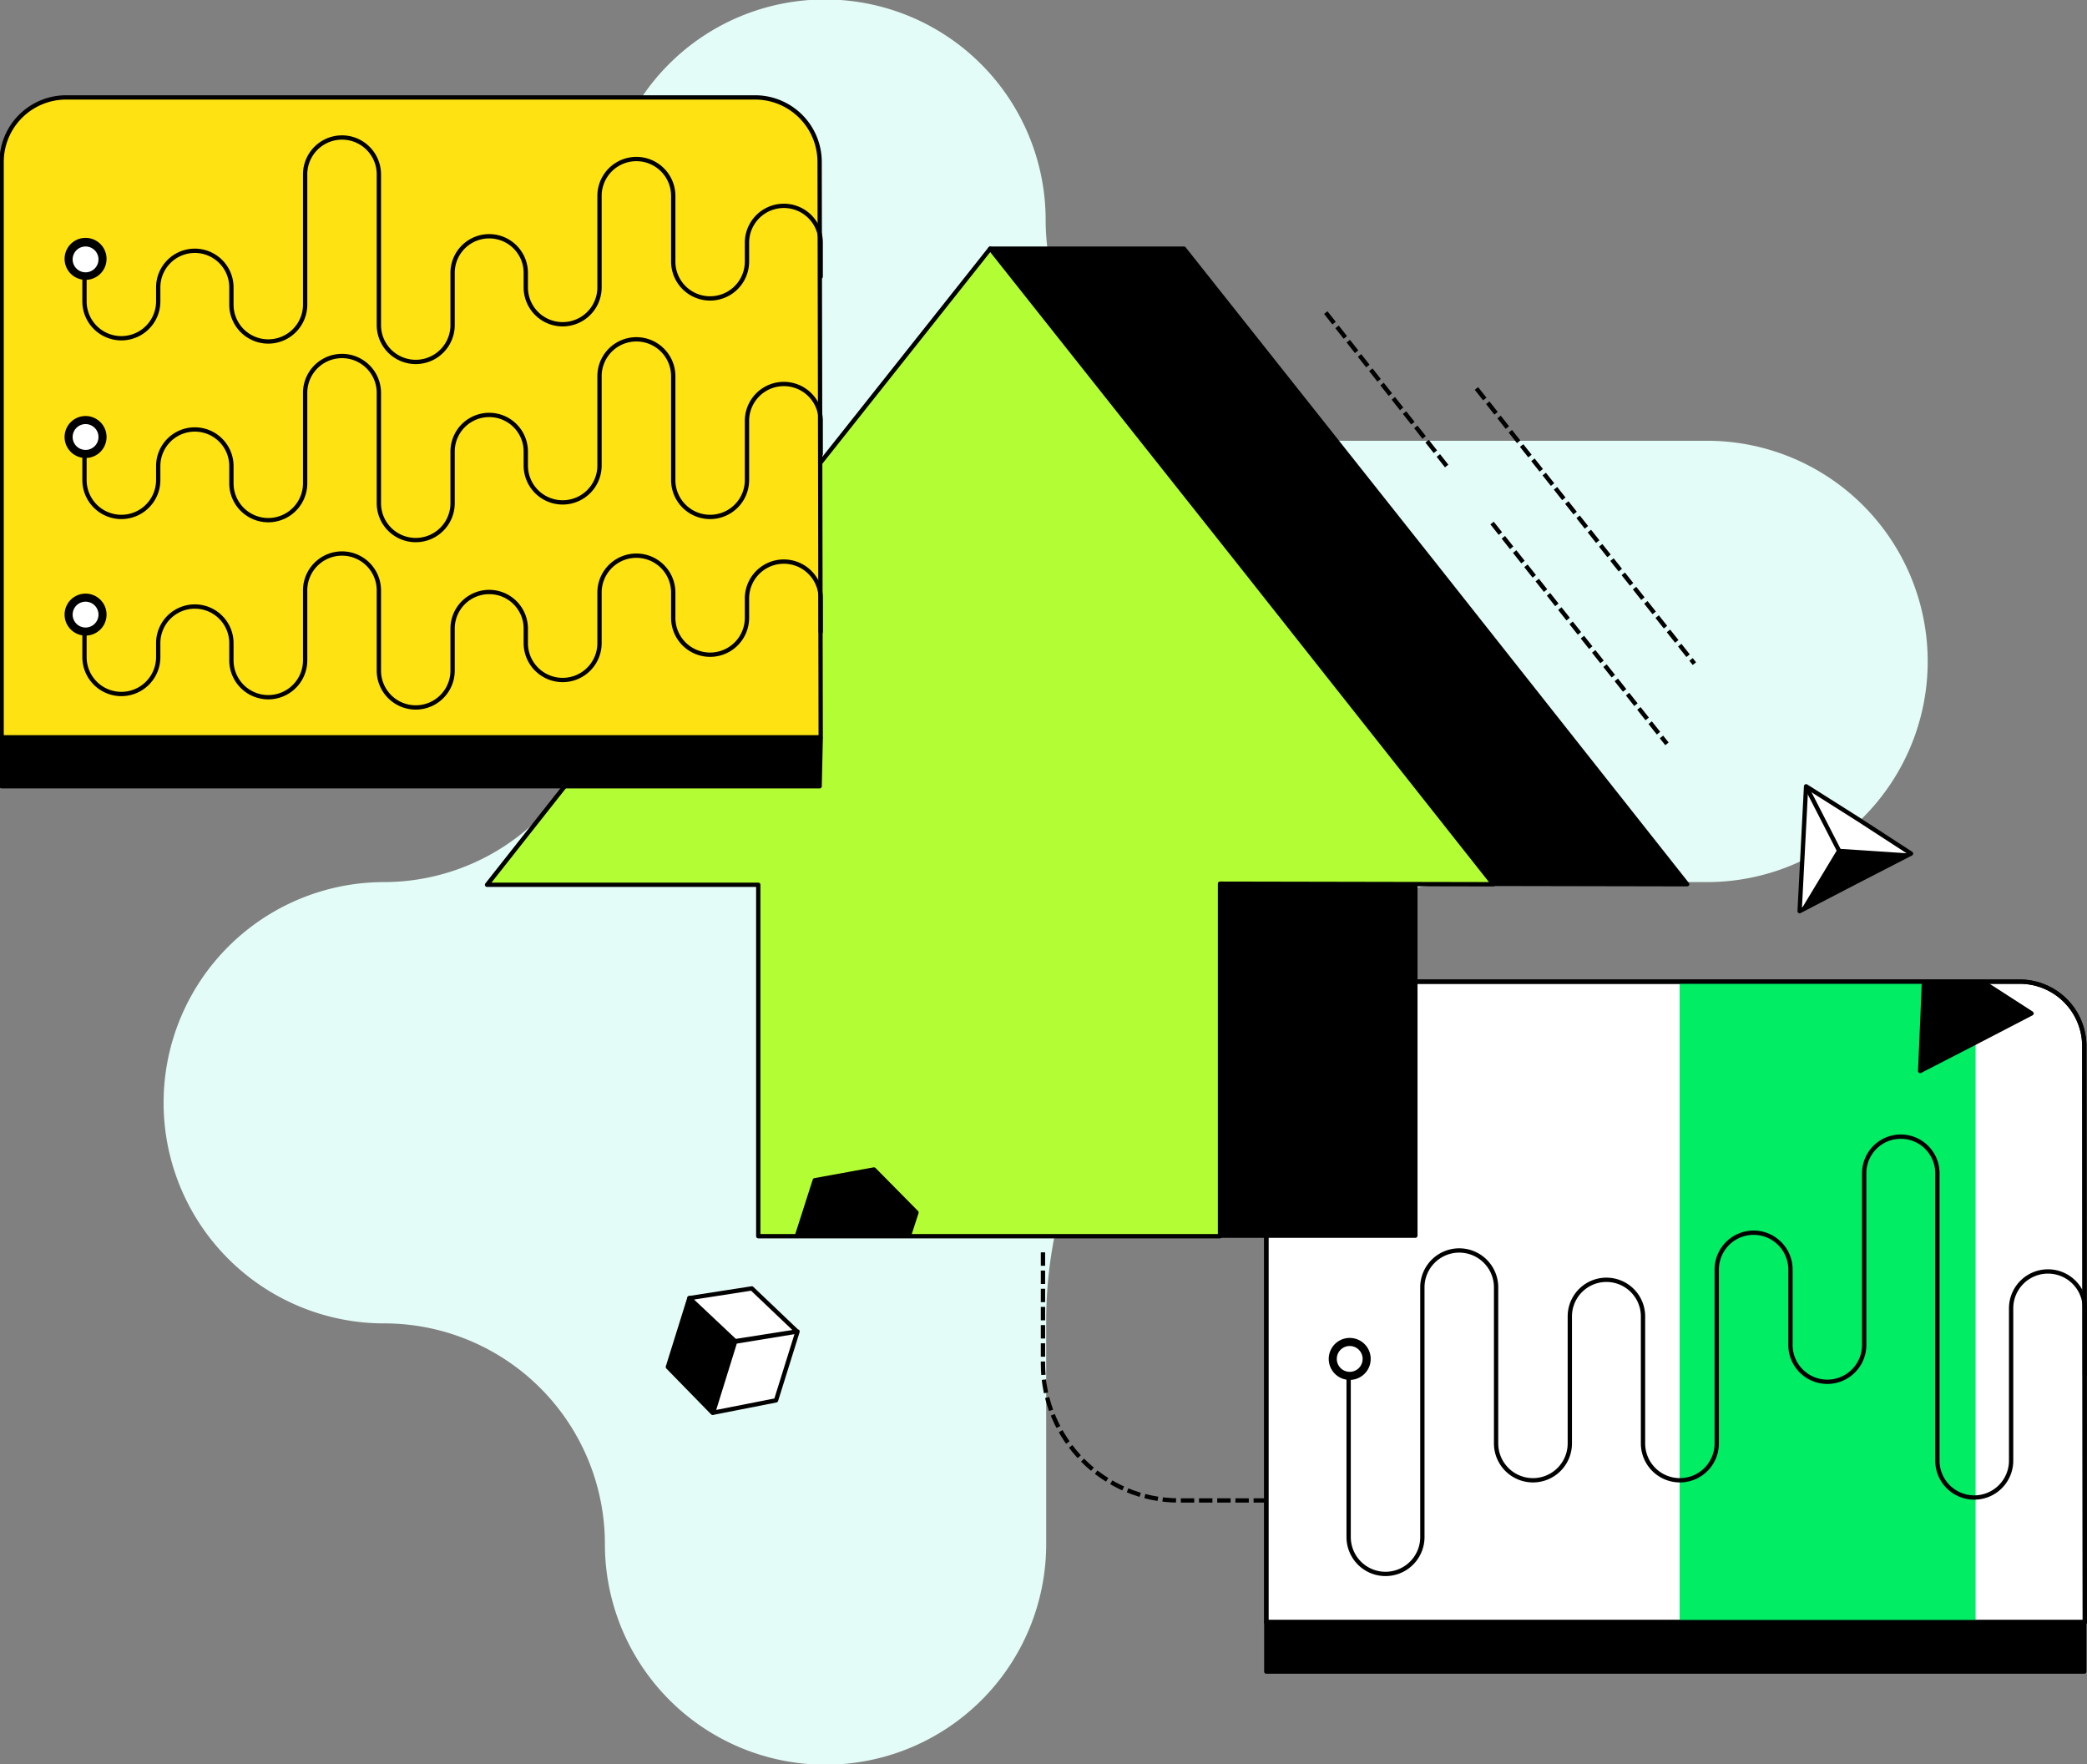 <svg xmlns="http://www.w3.org/2000/svg" width="387.8" height="327.8" fill="none"><rect width="100%" height="100%" fill="#808080" stroke="none"/><path fill="#e3fcf7" d="M71.4 163.9a41 41 0 1 0 0 82 41 41 0 0 1 41 41 41 41 0 1 0 82 0v-41.4a81.6 81.6 0 0 1 81.5-81.6h41.3a41 41 0 1 0 0-82h-81.9a41 41 0 0 1-41-41 41 41 0 1 0-82 0v82a41 41 0 0 1-41 41"/><g clip-path="url(#a)" transform="translate(-99.7 -33.8)"><path stroke="#000" stroke-dasharray="1.69, 1.69" stroke-linecap="square" stroke-linejoin="round" stroke-width=".8" d="M293.5 266.9v20.3c0 14 11.3 25.4 25.3 25.4h62.6"/><path fill="#fff" stroke="#000" stroke-linecap="round" stroke-linejoin="round" stroke-width=".8" d="M487.1 335.2H335v-107a12 12 0 0 1 12-12h128a12 12 0 0 1 12 12z"/><path fill="#00ed64" d="M466.8 216.3h-55v118.9h55z"/><path fill="#000" stroke="#000" stroke-linecap="round" stroke-linejoin="round" stroke-width=".8" d="M487 335.4H335v9h152zm-136.5-45.6a3.5 3.5 0 1 0 0-7 3.5 3.5 0 0 0 0 7"/><path stroke="#000" stroke-linecap="round" stroke-linejoin="round" stroke-width=".8" d="M487.1 289.2v-12.3a6.8 6.8 0 0 0-13.7 0v28.3a6.8 6.8 0 0 1-13.7 0v-53.4a6.8 6.8 0 0 0-13.6 0v31.9a6.8 6.8 0 0 1-13.7 0v-14a6.8 6.8 0 0 0-13.7 0V302a6.8 6.8 0 0 1-13.7 0v-23.6a6.8 6.8 0 0 0-13.6 0V302a6.8 6.8 0 0 1-13.7 0v-29a6.8 6.8 0 0 0-13.7 0v46.4a6.8 6.8 0 0 1-13.7 0V287"/><path fill="#fff" stroke="#fff" stroke-linecap="round" stroke-linejoin="round" stroke-width=".8" d="M350.5 288.3a2 2 0 1 0 0-4 2 2 0 0 0 0 4"/><path fill="#000" stroke="#000" stroke-linecap="round" stroke-linejoin="round" stroke-width=".8" d="m477.2 222.1-9-5.8h-11l-.2 4.9-.5 11.6 10.3-5.3z"/><path stroke="#000" stroke-linecap="round" stroke-linejoin="round" stroke-width=".8" d="M487.1 335.2H335v-107a12 12 0 0 1 12-12h128a12 12 0 0 1 12 12z"/><path fill="#000" stroke="#000" stroke-linecap="round" stroke-linejoin="round" stroke-width=".8" d="m413.2 198.1-46.8-59.2L319.7 80h-36l-57.5 118.1h50.4v65.3h86.1V198z"/><path fill="#b3fd34" stroke="#000" stroke-linecap="round" stroke-linejoin="round" stroke-width=".8" d="m377.2 198.1-46.8-59.2L283.7 80l-46.8 59-46.7 59.2h50.4v65.3h85.8V198z"/><path fill="#000" stroke="#000" stroke-linecap="round" stroke-linejoin="round" stroke-width=".8" d="m232.1 296.3-8.3-8.5 4-12.8 8.5 8z"/><path fill="#fff" stroke="#000" stroke-linecap="round" stroke-linejoin="round" stroke-width=".8" d="m232.2 296.3 11.7-2.3 4-12.8-11.6 1.9zm7.2-23.1-11.6 1.8 8.5 8 11.5-1.8zm195.9-93.3 9.8 6.2 9.7 6.3-10.3 5.3-10.4 5.4.6-11.6z"/><path fill="#000" d="m441.2 191.5-7 11.6 20.6-10.7z"/><path stroke="#000" stroke-linecap="round" stroke-linejoin="round" stroke-width=".8" d="m441.6 192.2-6-11.7"/><path fill="#ffe212" stroke="#000" stroke-linecap="round" stroke-linejoin="round" stroke-width=".8" d="M252.2 170.8H100V63.9a12 12 0 0 1 12-12h128a12 12 0 0 1 12 12z"/><path stroke="#000" stroke-linecap="round" stroke-linejoin="round" stroke-width=".8" d="M252.2 151.2V145a6.8 6.8 0 0 0-13.7 0v3.6a6.8 6.8 0 0 1-13.7 0v-4.7a6.8 6.8 0 0 0-13.7 0v9.4a6.8 6.8 0 0 1-13.7 0v-2.7a6.8 6.8 0 0 0-13.6 0v7.8a6.8 6.8 0 0 1-13.7 0v-14.9a6.8 6.8 0 0 0-13.7 0v13a6.8 6.8 0 0 1-13.7 0v-3.2a6.8 6.8 0 0 0-13.6 0v2.6a6.8 6.8 0 0 1-13.7 0v-6.6"/><path fill="#000" stroke="#000" stroke-linecap="round" stroke-linejoin="round" stroke-width=".8" d="M252.2 171H100v8.9h152Zm-136.6-19.5a3.5 3.5 0 1 0 0-7 3.5 3.5 0 0 0 0 7m0-33a3.5 3.5 0 1 0 0-7 3.5 3.5 0 0 0 0 7"/><path stroke="#000" stroke-linecap="round" stroke-linejoin="round" stroke-width=".8" d="M252.2 118.2V112a6.8 6.8 0 0 0-13.7 0v11a6.8 6.8 0 0 1-13.7 0v-19.3a6.8 6.8 0 0 0-13.7 0v16.6a6.8 6.8 0 0 1-13.7 0v-2.6a6.8 6.8 0 0 0-13.6 0v9.6a6.8 6.8 0 0 1-13.7 0v-20.5a6.8 6.8 0 0 0-13.7 0v16.8a6.8 6.8 0 0 1-13.7 0v-3.2a6.8 6.8 0 0 0-13.6 0v2.6a6.8 6.8 0 0 1-13.7 0v-6.7"/><path fill="#000" stroke="#000" stroke-linecap="round" stroke-linejoin="round" stroke-width=".8" d="M115.6 85.4a3.5 3.5 0 1 0 0-7 3.5 3.5 0 0 0 0 7"/><path stroke="#000" stroke-linecap="round" stroke-linejoin="round" stroke-width=".8" d="M252.2 85.2v-6.3a6.8 6.8 0 0 0-13.7 0v3.5a6.8 6.8 0 0 1-13.7 0V70.2a6.8 6.8 0 0 0-13.7 0v17a6.8 6.8 0 0 1-13.7 0v-2.7a6.8 6.8 0 0 0-13.6 0v9.7a6.8 6.8 0 0 1-13.7 0v-28a6.8 6.8 0 0 0-13.7 0v24.2a6.8 6.8 0 0 1-13.7 0v-3.2a6.8 6.8 0 0 0-13.6 0v2.6a6.8 6.8 0 0 1-13.7 0V83"/><path fill="#fff" stroke="#fff" stroke-linecap="round" stroke-linejoin="round" stroke-width=".8" d="M115.6 84a2 2 0 1 0 0-4 2 2 0 0 0 0 4m0 33a2 2 0 1 0 0-4 2 2 0 0 0 0 4m0 33a2 2 0 1 0 0-4 2 2 0 0 0 0 4"/><path fill="#000" stroke="#000" stroke-linecap="round" stroke-linejoin="round" stroke-width=".8" d="m262.1 251.1-11 2-3.3 10.3h20.8l1.4-4.3z"/><path stroke="#000" stroke-dasharray="1.69, 1.69" stroke-linecap="square" stroke-linejoin="round" stroke-width=".8" d="m377.2 131.3 32 40.4m-62.9-79.5 22.3 28.3m5.7-14.2 40 50.5"/></g><defs><clipPath id="a"><path fill="#fff" d="M99.7 51.5h387.8v293.2H99.7z"/></clipPath></defs></svg>
